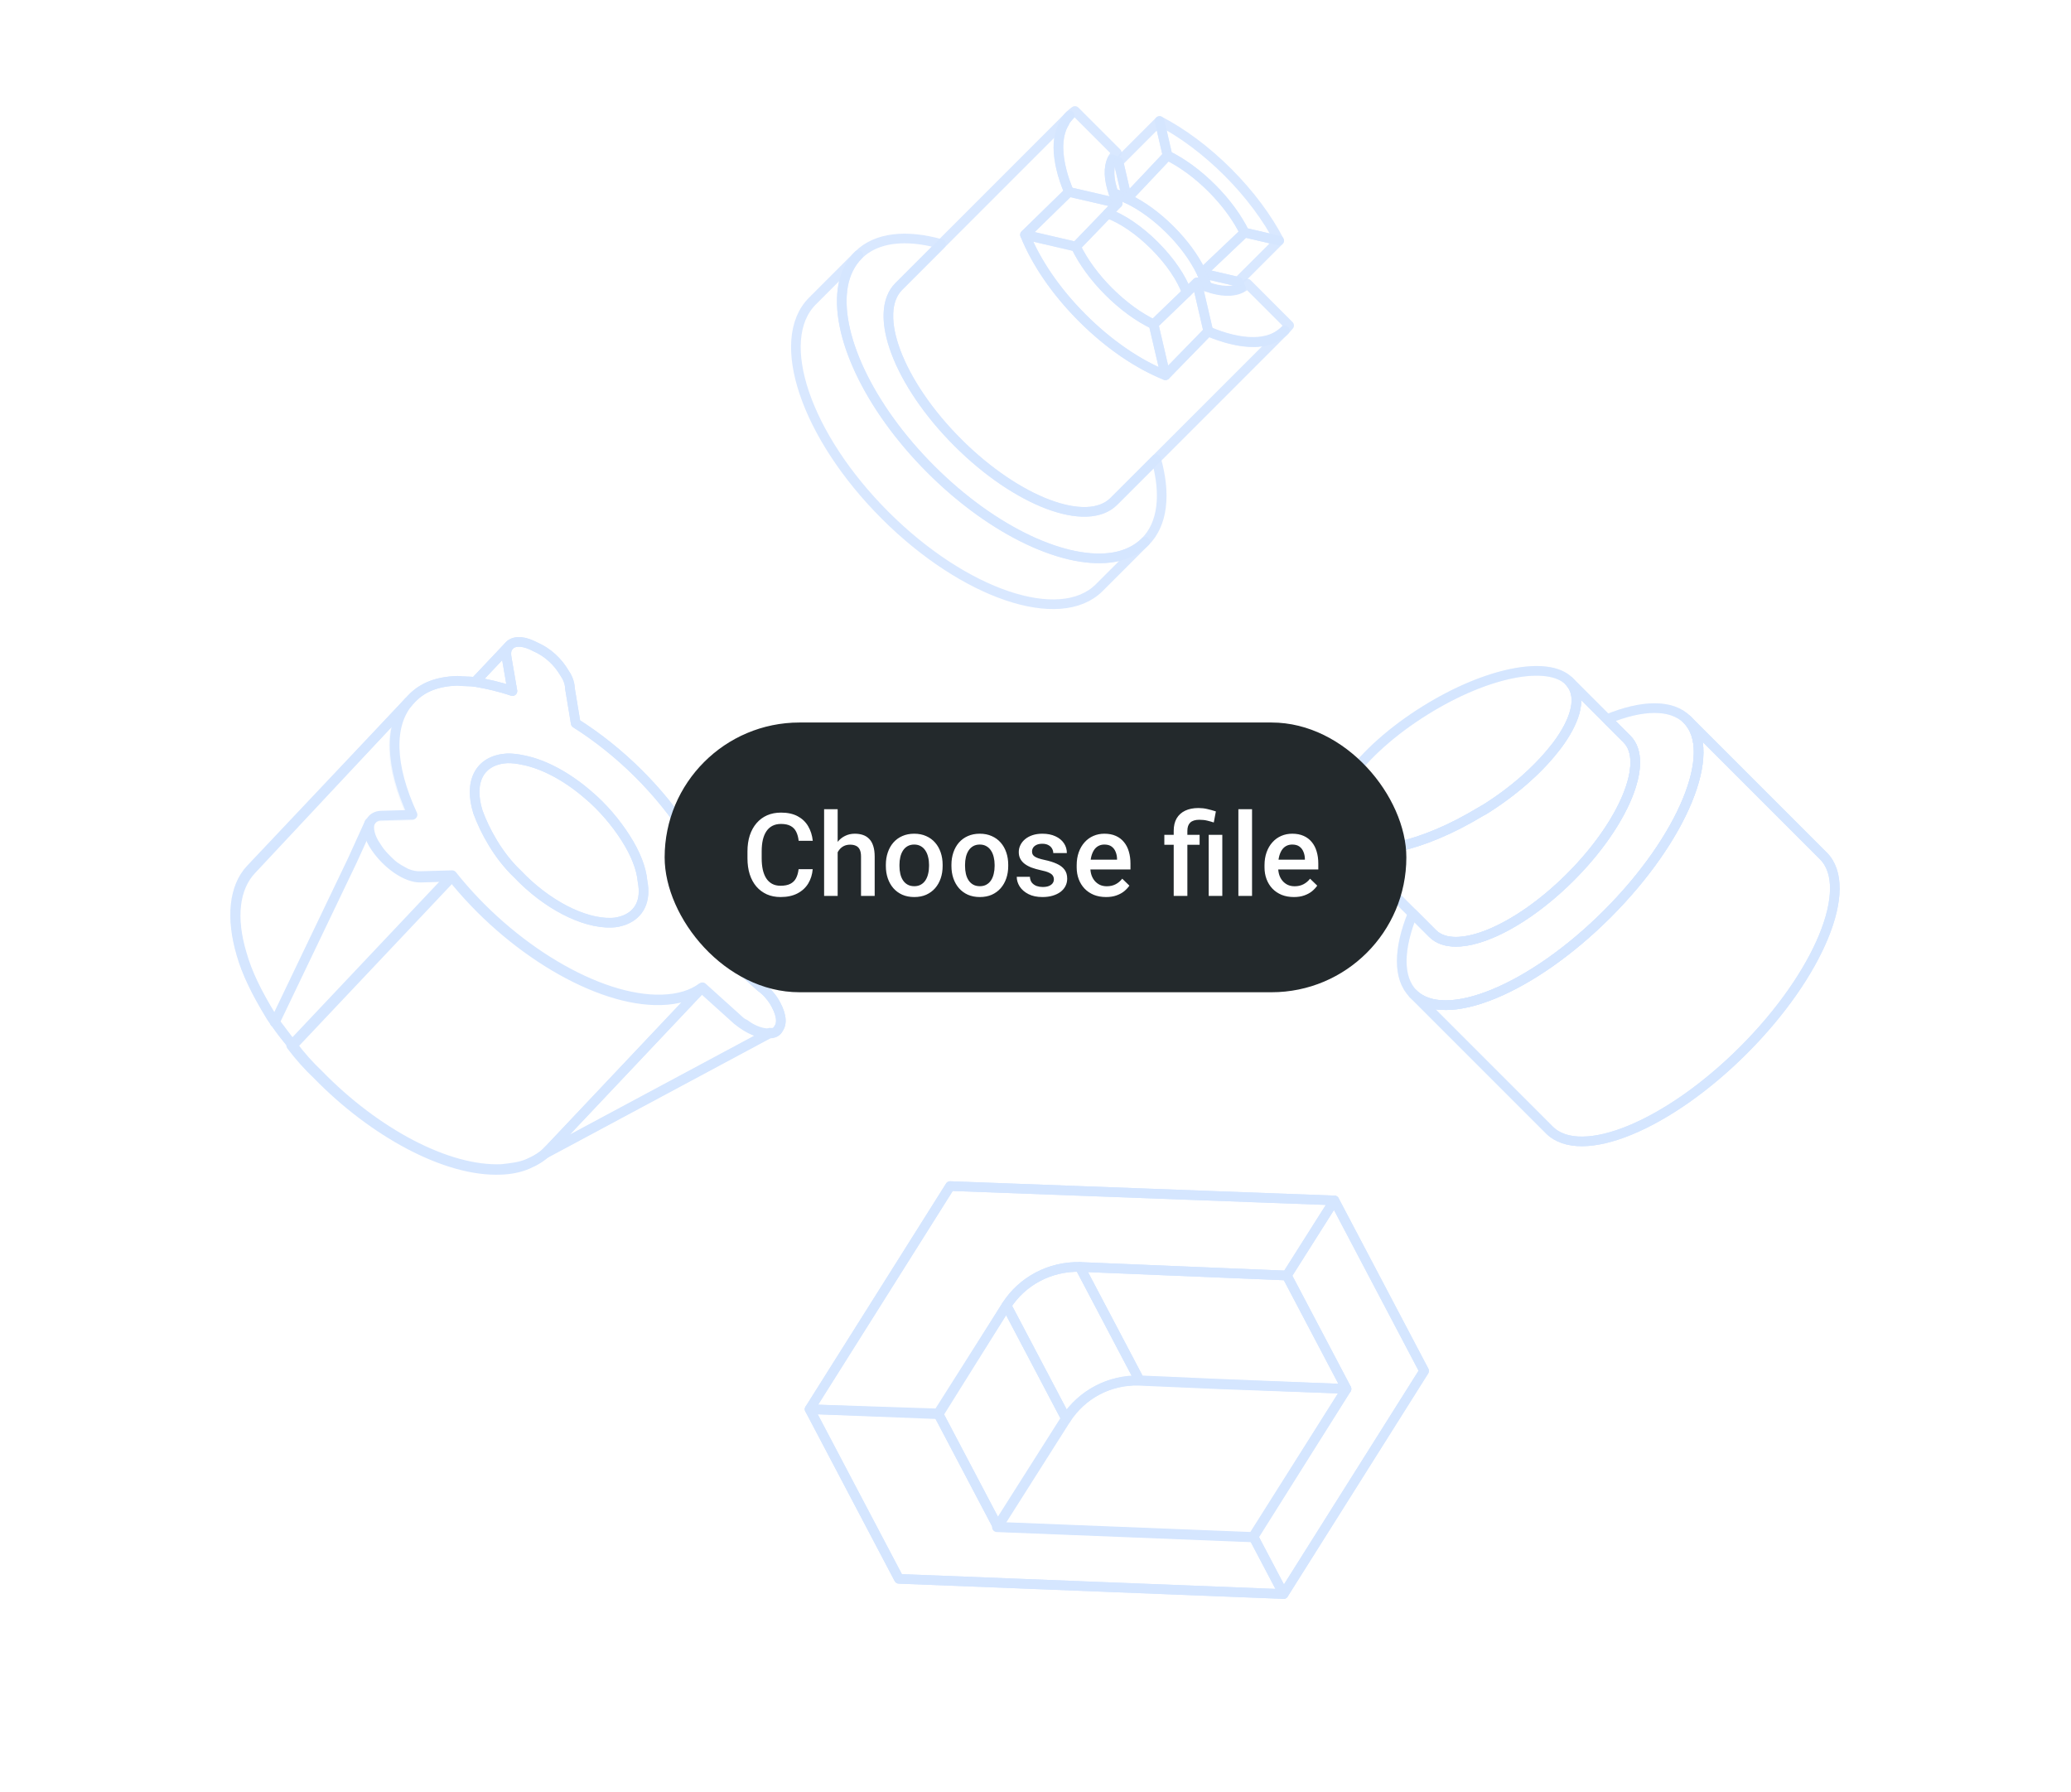 <?xml version="1.0" encoding="UTF-8"?> <svg xmlns="http://www.w3.org/2000/svg" width="215" height="186" viewBox="0 0 215 186" fill="none"><g filter="url(#filter0_d_498_5)"><rect x="20.996" y="16" width="174" height="146" rx="12" fill="white"></rect></g><path opacity="0.3" d="M104.488 135.521L110.684 147.289L103.583 158.487L97.434 146.807L104.488 135.521Z" stroke="#D5E6FF" stroke-miterlimit="10" stroke-linecap="round" stroke-linejoin="round"></path><path d="M138.526 124.609L133.59 132.406L112.1 131.514C109.012 131.445 106.181 132.936 104.49 135.521L97.389 146.718L84.05 146.282L98.639 123.119L138.526 124.609Z" stroke="#D5E6FF" stroke-miterlimit="10" stroke-linecap="round" stroke-linejoin="round"></path><path d="M138.526 124.609L147.843 142.307L133.254 165.47L130.133 159.541L139.786 144.175L133.59 132.406L138.526 124.609Z" stroke="#D5E6FF" stroke-miterlimit="10" stroke-linecap="round" stroke-linejoin="round"></path><path d="M130.133 159.541L133.254 165.47L93.321 163.891L84.051 146.282L97.436 146.807L103.586 158.487L130.133 159.541Z" stroke="#D5E6FF" stroke-miterlimit="10" stroke-linecap="round" stroke-linejoin="round"></path><path d="M139.783 144.175L130.041 159.588L103.493 158.533L110.595 147.336C112.285 144.751 115.116 143.26 118.204 143.33L126.532 143.692L139.783 144.175Z" stroke="#D5E6FF" stroke-miterlimit="10" stroke-linecap="round" stroke-linejoin="round"></path><path d="M104.488 135.521L110.684 147.289L103.583 158.487L97.434 146.807L104.488 135.521Z" stroke="#D5E6FF" stroke-miterlimit="10" stroke-linecap="round" stroke-linejoin="round"></path><path opacity="0.3" d="M133.591 132.406L139.787 144.175L126.625 143.646L118.297 143.283L112.102 131.515L133.591 132.406Z" stroke="#D5E6FF" stroke-miterlimit="10" stroke-linecap="round" stroke-linejoin="round"></path><path d="M133.591 132.406L139.787 144.175L126.625 143.646L118.297 143.283L112.102 131.515L133.591 132.406Z" stroke="#D5E6FF" stroke-miterlimit="10" stroke-linecap="round" stroke-linejoin="round"></path><path opacity="0.3" d="M112.103 131.515L118.298 143.283C115.211 143.214 112.379 144.704 110.689 147.29L104.493 135.521C106.095 132.982 109.015 131.445 112.103 131.515Z" stroke="#D5E6FF" stroke-miterlimit="10" stroke-linecap="round" stroke-linejoin="round"></path><path d="M112.103 131.515L118.298 143.283C115.211 143.214 112.379 144.704 110.689 147.29L104.493 135.521C106.095 132.982 109.015 131.445 112.103 131.515Z" stroke="#D5E6FF" stroke-miterlimit="10" stroke-linecap="round" stroke-linejoin="round"></path><path d="M138.526 124.609L147.843 142.306L133.254 165.47L93.32 163.891L84.05 146.282L98.639 123.119L138.526 124.609Z" stroke="#D5E6FF" stroke-miterlimit="10" stroke-linecap="round" stroke-linejoin="round"></path><path d="M80.828 106.762C81.301 106.093 81.025 105.036 80.337 103.908C80.08 103.506 79.57 102.865 78.985 102.472L75.032 98.897C75.682 95.846 74.574 91.452 71.575 86.867C68.572 82.117 64.356 77.976 59.766 75.075L59.172 71.486C59.154 70.831 58.892 70.265 58.55 69.783C57.947 68.734 56.852 67.7 55.607 67.162C54.442 66.54 53.539 66.484 52.978 66.909L52.819 67.078L49.319 70.783C48.743 70.718 48.088 70.736 47.512 70.671C45.383 70.731 43.844 71.349 42.73 72.528L42.492 72.781L26.109 90.293C24.359 92.145 23.956 95.271 25.131 99.089C25.678 101.04 26.721 103.141 28.097 105.396C28.27 105.719 28.438 105.878 28.611 106.201C29.126 107.006 29.804 107.806 30.398 108.527C31.25 109.65 32.097 110.609 33.107 111.564C38.932 117.544 46.423 121.592 52.07 121.349C53.132 121.237 54.031 121.129 54.84 120.778C55.65 120.428 56.375 119.997 56.932 119.408L56.693 119.66L79.939 107.197C80.351 107.268 80.674 107.095 80.828 106.762Z" stroke="#D5E6FF" stroke-miterlimit="10" stroke-linecap="round" stroke-linejoin="round"></path><path opacity="0.3" d="M28.525 106.122C28.352 105.799 28.183 105.64 28.01 105.317C26.635 103.062 25.592 100.961 25.044 99.009C23.954 95.271 24.273 92.066 26.023 90.213L42.41 72.865C40.267 75.302 40.388 79.56 42.746 84.656L39.471 84.749C38.98 84.763 38.577 85.02 38.423 85.353L38.343 85.437L36.569 89.339L28.525 106.122Z" stroke="#D5E6FF" stroke-miterlimit="10" stroke-linecap="round" stroke-linejoin="round"></path><path opacity="0.4" d="M53.195 71.738C51.871 71.284 50.551 70.994 49.316 70.783L52.816 67.078C52.578 67.33 52.508 67.742 52.606 68.313L53.195 71.738Z" stroke="#D5E6FF" stroke-miterlimit="10" stroke-linecap="round" stroke-linejoin="round"></path><path d="M80.829 106.762C81.301 106.093 81.025 105.036 80.337 103.908C80.08 103.506 79.57 102.865 78.985 102.472L75.032 98.897C75.683 95.846 74.574 91.452 71.575 86.867C68.572 82.117 64.356 77.976 59.766 75.075L59.172 71.486C59.154 70.831 58.892 70.265 58.55 69.783C57.862 68.655 56.852 67.7 55.607 67.162C54.442 66.54 53.539 66.484 52.978 66.909L52.819 67.078C52.58 67.33 52.51 67.742 52.608 68.313L53.197 71.738C51.873 71.284 50.554 70.994 49.319 70.783C48.743 70.718 48.088 70.736 47.512 70.671C45.383 70.731 43.844 71.349 42.73 72.528L42.492 72.781C40.349 75.218 40.47 79.476 42.828 84.572L39.552 84.665C39.061 84.679 38.659 84.936 38.504 85.268L38.425 85.353C38.195 85.933 38.387 86.911 39.07 87.875C39.501 88.6 40.09 89.157 40.595 89.634C41.101 90.111 41.765 90.42 42.181 90.654C42.762 90.883 43.173 90.954 43.665 90.94L46.94 90.846C52.975 98.46 62.146 103.935 68.696 103.748C70.498 103.697 71.878 103.248 72.921 102.48L76.622 105.817C76.791 105.976 77.043 106.215 77.291 106.289C78.213 107.001 79.205 107.3 80.024 107.277C80.351 107.268 80.674 107.094 80.829 106.762ZM64.855 95.499C64.369 95.677 63.962 95.77 63.47 95.784C60.523 95.868 56.695 93.846 53.739 90.735C52.728 89.78 51.876 88.657 51.189 87.529C50.501 86.402 49.977 85.269 49.621 84.296C48.63 81.128 49.795 78.882 52.659 78.719C53.15 78.705 53.725 78.77 54.385 78.916C56.528 79.346 58.942 80.671 61.043 82.496C62.554 83.764 63.911 85.364 64.94 86.974C65.969 88.583 66.587 90.123 66.709 91.512C67.092 93.468 66.395 94.881 64.855 95.499Z" stroke="#D5E6FF" stroke-miterlimit="10" stroke-linecap="round" stroke-linejoin="round"></path><path d="M64.853 95.499C64.367 95.677 63.959 95.77 63.468 95.784C60.52 95.868 56.693 93.847 53.736 90.735C52.726 89.78 51.874 88.657 51.187 87.53C50.499 86.402 49.975 85.27 49.62 84.296C48.628 81.129 49.793 78.883 52.657 78.719C53.148 78.705 53.723 78.771 54.383 78.916C56.526 79.347 58.94 80.671 61.041 82.496C62.552 83.764 63.909 85.364 64.938 86.974C65.967 88.584 66.585 90.123 66.706 91.513C67.09 93.469 66.393 94.882 64.853 95.499Z" stroke="#D5E6FF" stroke-miterlimit="10" stroke-linecap="round" stroke-linejoin="round"></path><path d="M28.526 106.122L36.57 89.339L38.344 85.437" stroke="#D5E6FF" stroke-miterlimit="10" stroke-linecap="round" stroke-linejoin="round"></path><path d="M38.344 85.437C38.115 86.017 38.307 86.995 38.99 87.959C40.188 89.728 42.195 91.145 43.669 91.103L46.944 91.01L30.398 108.527C29.803 107.806 29.205 106.922 28.61 106.201" stroke="#D5E6FF" stroke-miterlimit="10" stroke-linecap="round" stroke-linejoin="round"></path><path d="M72.839 102.565L56.849 119.492C56.292 120.082 55.567 120.512 54.758 120.863C53.948 121.214 52.97 121.405 51.988 121.433C46.34 121.676 38.765 117.549 32.94 111.569C31.93 110.614 31.083 109.655 30.232 108.532L46.857 90.931C52.892 98.544 62.063 104.019 68.613 103.832C70.415 103.781 71.795 103.332 72.839 102.565Z" stroke="#D5E6FF" stroke-miterlimit="10" stroke-linecap="round" stroke-linejoin="round"></path><path d="M79.856 107.282L56.61 119.745L72.838 102.565L76.539 105.901C77.713 106.851 78.958 107.389 79.856 107.282Z" stroke="#D5E6FF" stroke-miterlimit="10" stroke-linecap="round" stroke-linejoin="round"></path><path d="M28.525 106.122C28.352 105.799 28.183 105.64 28.01 105.317C26.635 103.062 25.592 100.961 25.044 99.009C23.954 95.271 24.273 92.066 26.023 90.213L42.41 72.865" stroke="#D5E6FF" stroke-miterlimit="10" stroke-linecap="round" stroke-linejoin="round"></path><path d="M53.195 71.738C51.871 71.284 50.551 70.994 49.316 70.783L52.816 67.078C52.578 67.33 52.508 67.742 52.606 68.313L53.195 71.738Z" stroke="#D5E6FF" stroke-miterlimit="10" stroke-linecap="round" stroke-linejoin="round"></path><path d="M175.151 74.705L189.293 88.847C192.569 92.123 188.845 101.167 181.005 109.007C173.165 116.847 164.121 120.571 160.845 117.295L146.703 103.153C149.979 106.429 159.023 102.704 166.863 94.865C174.703 87.025 178.427 77.981 175.151 74.705Z" stroke="#D5E6FF" stroke-miterlimit="10" stroke-linecap="round" stroke-linejoin="round"></path><path opacity="0.3" d="M175.156 74.705C178.432 77.981 174.707 87.025 166.867 94.864C159.028 102.704 149.984 106.429 146.708 103.153C145.086 101.531 145.182 98.451 146.658 94.833L148.734 96.909C151.07 99.245 157.45 96.627 163.04 91.037C168.597 85.48 171.248 79.067 168.912 76.731L166.836 74.655C170.487 73.145 173.534 73.083 175.156 74.705Z" stroke="#D5E6FF" stroke-miterlimit="10" stroke-linecap="round" stroke-linejoin="round"></path><path d="M175.151 74.705L189.293 88.847C192.569 92.123 188.845 101.167 181.005 109.007C173.165 116.847 164.121 120.571 160.845 117.295L146.703 103.153C149.979 106.429 159.023 102.704 166.863 94.865C174.703 87.025 178.427 77.981 175.151 74.705Z" stroke="#D5E6FF" stroke-miterlimit="10" stroke-linecap="round" stroke-linejoin="round"></path><path d="M175.156 74.705C178.432 77.981 174.707 87.025 166.867 94.864C159.028 102.704 149.984 106.429 146.708 103.153C145.086 101.531 145.182 98.451 146.658 94.833L148.734 96.909C151.07 99.245 157.45 96.627 163.04 91.037C168.597 85.48 171.248 79.067 168.912 76.731L166.836 74.655C170.487 73.145 173.534 73.083 175.156 74.705Z" stroke="#D5E6FF" stroke-miterlimit="10" stroke-linecap="round" stroke-linejoin="round"></path><path d="M162.876 70.699L168.909 76.732C171.244 79.067 168.627 85.447 163.037 91.038C157.446 96.628 151.066 99.245 148.731 96.91L139 87.179C141.011 89.19 146.621 88.251 152.517 84.95C152.978 84.684 153.439 84.417 153.9 84.151C153.933 84.118 153.966 84.085 153.999 84.117C157.097 82.187 159.608 79.935 161.333 77.756C161.432 77.657 161.532 77.492 161.631 77.393C163.456 74.984 164.166 72.717 163.296 71.251C163.135 71.024 163.038 70.861 162.876 70.699Z" stroke="#D5E6FF" stroke-miterlimit="10" stroke-linecap="round" stroke-linejoin="round"></path><path d="M162.876 70.699L168.909 76.732C171.244 79.067 168.627 85.447 163.037 91.038C157.446 96.628 151.066 99.245 148.731 96.91L139 87.179C141.011 89.19 146.621 88.251 152.517 84.95C152.978 84.684 153.439 84.417 153.9 84.151C153.933 84.118 153.966 84.085 153.999 84.117C157.097 82.187 159.608 79.935 161.333 77.756C161.432 77.657 161.532 77.492 161.631 77.393C163.456 74.984 164.166 72.717 163.296 71.251C163.135 71.024 163.038 70.861 162.876 70.699Z" stroke="#D5E6FF" stroke-miterlimit="10" stroke-linecap="round" stroke-linejoin="round"></path><path opacity="0.3" d="M162.878 70.699C163.04 70.861 163.169 71.056 163.298 71.252C164.135 72.75 163.426 74.952 161.633 77.393C159.94 79.67 157.23 82.12 153.902 84.151C153.441 84.417 152.98 84.684 152.519 84.951C146.623 88.251 141.013 89.19 139.002 87.179C138.84 87.017 138.711 86.822 138.582 86.627C136.94 83.728 141.156 77.954 147.978 73.728C154.338 69.767 160.705 68.526 162.878 70.699Z" stroke="#D5E6FF" stroke-miterlimit="10" stroke-linecap="round" stroke-linejoin="round"></path><path d="M162.878 70.699C163.04 70.861 163.169 71.056 163.298 71.252C164.135 72.75 163.426 74.952 161.633 77.393C159.94 79.67 157.23 82.12 153.902 84.151C153.441 84.417 152.98 84.684 152.519 84.951C146.623 88.251 141.013 89.19 139.002 87.179C138.84 87.017 138.711 86.822 138.582 86.627C136.94 83.728 141.156 77.954 147.978 73.728C154.338 69.767 160.705 68.526 162.878 70.699Z" stroke="#D5E6FF" stroke-miterlimit="10" stroke-linecap="round" stroke-linejoin="round"></path><path d="M128.828 29.887C127.941 30.313 126.7 30.249 125.297 29.753C125.164 29.311 124.982 28.84 124.762 28.369L128.55 29.244C128.636 29.465 128.732 29.676 128.828 29.887Z" stroke="#D5E6FF" stroke-opacity="0.9" stroke-miterlimit="10" stroke-linecap="round" stroke-linejoin="round"></path><path d="M117.001 20.606C116.521 20.376 116.06 20.204 115.608 20.061C115.111 18.658 115.038 17.407 115.473 16.53C115.684 16.626 115.905 16.712 116.126 16.817L117.001 20.606Z" stroke="#D5E6FF" stroke-opacity="0.9" stroke-miterlimit="10" stroke-linecap="round" stroke-linejoin="round"></path><path d="M120.99 38.952C118.194 37.834 115.149 35.793 112.357 33.001C109.575 30.218 107.524 27.165 106.416 24.377L111.694 25.604C112.421 27.122 113.59 28.755 115.097 30.261C116.613 31.777 118.236 32.937 119.763 33.674L120.99 38.952Z" stroke="#D5E6FF" stroke-opacity="0.9" stroke-miterlimit="10" stroke-linecap="round" stroke-linejoin="round"></path><path d="M118.886 56.234C118.056 57.064 116.967 57.596 115.707 57.821C110.807 58.71 103.177 55.248 96.643 48.713C90.109 42.179 86.637 34.559 87.526 29.66C87.751 28.399 88.283 27.31 89.113 26.481C90.975 24.619 94.083 24.312 97.707 25.332L93.318 29.721C90.53 32.509 93.271 39.765 99.431 45.925C105.591 52.085 112.848 54.827 115.636 52.039L120.025 47.65C121.045 51.255 120.748 54.373 118.886 56.234Z" stroke="#D5E6FF" stroke-opacity="0.9" stroke-miterlimit="10" stroke-linecap="round" stroke-linejoin="round"></path><path d="M118.885 56.235L114.119 61C110.057 65.062 100.099 61.702 91.876 53.479C83.654 45.256 80.284 35.308 84.346 31.247L89.111 26.481C88.282 27.311 87.75 28.399 87.525 29.66C86.636 34.559 90.098 42.189 96.632 48.723C103.167 55.257 110.796 58.719 115.696 57.831C116.957 57.587 118.045 57.074 118.885 56.235Z" stroke="#D5E6FF" stroke-opacity="0.9" stroke-miterlimit="10" stroke-linecap="round" stroke-linejoin="round"></path><path d="M133.367 34.307C133.29 34.385 133.213 34.462 133.136 34.52C133.107 34.549 133.088 34.568 133.049 34.587C132.991 34.626 132.953 34.665 132.895 34.703C132.808 34.771 132.702 34.838 132.606 34.896C132.577 34.906 132.548 34.935 132.519 34.945C132.49 34.954 132.471 34.974 132.432 34.993C132.394 35.012 132.355 35.032 132.317 35.051C132.288 35.061 132.269 35.08 132.24 35.09C132.211 35.099 132.191 35.119 132.163 35.129C132.134 35.138 132.105 35.148 132.086 35.167C132.047 35.187 131.999 35.196 131.96 35.216C131.931 35.225 131.903 35.235 131.874 35.245C131.845 35.254 131.826 35.255 131.806 35.274C131.777 35.283 131.748 35.293 131.72 35.303C131.691 35.313 131.643 35.322 131.614 35.332C131.585 35.342 131.537 35.352 131.508 35.361C131.479 35.371 131.431 35.381 131.402 35.39C131.277 35.419 131.142 35.439 131.017 35.468C130.998 35.468 130.969 35.478 130.949 35.478C130.747 35.508 130.526 35.518 130.305 35.528C130.228 35.528 130.16 35.538 130.093 35.529C129.92 35.529 129.737 35.52 129.554 35.511C129.487 35.501 129.41 35.502 129.343 35.492C128.641 35.427 127.881 35.265 127.083 35.027C127.045 35.008 126.997 34.998 126.958 34.979C126.9 34.96 126.852 34.95 126.795 34.931C126.708 34.903 126.612 34.864 126.506 34.836C126.42 34.807 126.324 34.769 126.237 34.74C126.199 34.721 126.17 34.712 126.122 34.702C125.901 34.616 125.68 34.53 125.449 34.435L124.27 29.358C124.625 29.521 124.962 29.664 125.298 29.788C126.701 30.285 127.952 30.358 128.829 29.923C129.05 29.817 129.253 29.672 129.426 29.498C129.446 29.479 129.465 29.459 129.484 29.44L133.831 33.787C133.686 33.951 133.541 34.134 133.367 34.307Z" stroke="#D5E6FF" stroke-opacity="0.9" stroke-miterlimit="10" stroke-linecap="round" stroke-linejoin="round"></path><path d="M116.037 21.089L110.97 19.919C110.922 19.814 110.874 19.708 110.846 19.602C110.827 19.545 110.798 19.497 110.788 19.448C110.683 19.189 110.588 18.92 110.502 18.66C110.492 18.612 110.473 18.574 110.464 18.526C110.454 18.478 110.435 18.42 110.416 18.382C110.407 18.334 110.387 18.276 110.368 18.237C110.34 18.132 110.311 18.045 110.283 17.939C110.273 17.891 110.254 17.834 110.244 17.785C110.016 16.901 109.893 16.064 109.886 15.304C109.886 15.227 109.896 15.16 109.886 15.093C109.897 14.775 109.936 14.467 109.985 14.169C109.995 14.14 109.995 14.101 110.004 14.072C110.014 14.005 110.034 13.928 110.053 13.87C110.063 13.841 110.072 13.813 110.082 13.784C110.082 13.764 110.092 13.736 110.092 13.716C110.102 13.687 110.111 13.659 110.121 13.63C110.179 13.437 110.247 13.254 110.334 13.071C110.344 13.042 110.354 13.013 110.383 12.984C110.392 12.956 110.402 12.927 110.431 12.898C110.47 12.821 110.508 12.763 110.547 12.686C110.528 12.647 110.547 12.628 110.557 12.599C110.605 12.512 110.663 12.435 110.721 12.358C110.74 12.339 110.76 12.319 110.769 12.291C110.798 12.262 110.808 12.233 110.837 12.204C110.904 12.117 110.972 12.05 111.049 11.972C111.223 11.799 111.406 11.654 111.599 11.519L115.945 15.865C115.926 15.884 115.907 15.904 115.887 15.923C115.714 16.097 115.569 16.299 115.462 16.521C115.037 17.407 115.101 18.648 115.597 20.051C115.731 20.397 115.865 20.743 116.037 21.089Z" stroke="#D5E6FF" stroke-opacity="0.9" stroke-miterlimit="10" stroke-linecap="round" stroke-linejoin="round"></path><path d="M105.986 17.056L111.051 11.992C109.449 13.593 109.538 16.556 110.972 19.919L106.418 24.377C107.546 27.164 109.578 30.218 112.36 33C115.143 35.783 118.196 37.833 120.993 38.951L125.441 34.389C128.804 35.823 131.767 35.911 133.369 34.309L115.628 52.05C112.84 54.838 105.583 52.097 99.423 45.937C93.263 39.777 90.532 32.511 93.32 29.723L105.986 17.056Z" stroke="#D5E6FF" stroke-opacity="0.9" stroke-miterlimit="10" stroke-linecap="round" stroke-linejoin="round"></path><path d="M132.794 24.977L129.198 24.14C128.461 22.631 127.301 21.028 125.814 19.541C124.317 18.044 122.714 16.884 121.205 16.147L120.378 12.561C122.713 13.776 125.18 15.588 127.474 17.881C129.767 20.174 131.578 22.642 132.794 24.977Z" stroke="#D5E6FF" stroke-opacity="0.9" stroke-miterlimit="10" stroke-linecap="round" stroke-linejoin="round"></path><path d="M111.684 25.592L106.406 24.365L110.968 19.917L116.035 21.087L115.003 22.158L111.945 25.331L111.684 25.592Z" stroke="#D5E6FF" stroke-opacity="0.9" stroke-miterlimit="10" stroke-linecap="round" stroke-linejoin="round"></path><path d="M120.992 38.95L119.756 33.661L120.026 33.41L123.199 30.352L124.26 29.31L125.44 34.387L120.992 38.95Z" stroke="#D5E6FF" stroke-opacity="0.9" stroke-miterlimit="10" stroke-linecap="round" stroke-linejoin="round"></path><path d="M116.999 20.604L116.115 16.825L120.379 12.561L121.206 16.147L119.016 18.472L116.999 20.604Z" stroke="#D5E6FF" stroke-opacity="0.9" stroke-miterlimit="10" stroke-linecap="round" stroke-linejoin="round"></path><path d="M129.201 24.142L126.886 26.342L124.755 28.359C124.726 28.311 124.716 28.263 124.688 28.215C123.999 26.793 122.906 25.275 121.496 23.865C120.085 22.454 118.568 21.362 117.146 20.673C117.098 20.644 117.06 20.625 117.002 20.606L119.018 18.474L121.209 16.15C122.717 16.887 124.321 18.046 125.817 19.543C127.314 21.04 128.464 22.653 129.201 24.142Z" stroke="#D5E6FF" stroke-opacity="0.9" stroke-miterlimit="10" stroke-linecap="round" stroke-linejoin="round"></path><path d="M132.796 24.979L128.532 29.242L124.754 28.358L126.885 26.341L129.2 24.142L132.796 24.979Z" stroke="#D5E6FF" stroke-opacity="0.9" stroke-miterlimit="10" stroke-linecap="round" stroke-linejoin="round"></path><path d="M125.297 29.753C124.961 29.629 124.615 29.495 124.269 29.323L123.198 30.355C122.664 28.875 121.495 27.127 119.864 25.496C118.242 23.874 116.485 22.696 115.004 22.161L116.037 21.09C115.874 20.735 115.731 20.398 115.607 20.062C116.049 20.195 116.52 20.377 117 20.607C117.048 20.635 117.096 20.645 117.144 20.674C118.566 21.362 120.083 22.455 121.494 23.866C122.904 25.276 123.997 26.793 124.686 28.215C124.715 28.263 124.724 28.311 124.753 28.359C124.982 28.84 125.154 29.301 125.297 29.753Z" stroke="#D5E6FF" stroke-opacity="0.9" stroke-miterlimit="10" stroke-linecap="round" stroke-linejoin="round"></path><path d="M123.2 30.353L120.026 33.411L119.766 33.672C118.248 32.945 116.615 31.775 115.099 30.259C113.583 28.743 112.423 27.12 111.696 25.602L111.957 25.342L115.015 22.168C116.495 22.703 118.243 23.872 119.874 25.503C121.486 27.115 122.655 28.863 123.2 30.353Z" stroke="#D5E6FF" stroke-opacity="0.9" stroke-miterlimit="10" stroke-linecap="round" stroke-linejoin="round"></path><rect x="69" y="75" width="77" height="28" rx="14" fill="#23292C"></rect><path d="M82.906 90.223H84.371C84.324 90.781 84.168 91.279 83.902 91.717C83.637 92.15 83.264 92.492 82.783 92.742C82.303 92.992 81.719 93.117 81.031 93.117C80.504 93.117 80.029 93.023 79.607 92.836C79.186 92.644 78.824 92.375 78.523 92.027C78.223 91.676 77.992 91.252 77.832 90.756C77.676 90.26 77.598 89.705 77.598 89.092V88.383C77.598 87.769 77.678 87.215 77.838 86.719C78.002 86.223 78.236 85.799 78.541 85.447C78.846 85.092 79.211 84.82 79.637 84.633C80.066 84.445 80.549 84.352 81.084 84.352C81.764 84.352 82.338 84.477 82.807 84.727C83.275 84.977 83.639 85.322 83.897 85.764C84.158 86.205 84.318 86.711 84.377 87.281H82.912C82.873 86.914 82.787 86.6 82.654 86.338C82.525 86.076 82.334 85.877 82.08 85.74C81.826 85.6 81.494 85.529 81.084 85.529C80.748 85.529 80.455 85.592 80.205 85.717C79.955 85.842 79.746 86.025 79.578 86.268C79.41 86.51 79.283 86.809 79.197 87.164C79.115 87.516 79.074 87.918 79.074 88.371V89.092C79.074 89.522 79.111 89.912 79.186 90.264C79.264 90.611 79.381 90.91 79.537 91.16C79.697 91.41 79.9 91.603 80.147 91.74C80.393 91.877 80.688 91.945 81.031 91.945C81.449 91.945 81.787 91.879 82.045 91.746C82.307 91.613 82.504 91.42 82.637 91.166C82.773 90.908 82.863 90.594 82.906 90.223ZM86.961 84V93H85.555V84H86.961ZM86.715 89.596L86.258 89.59C86.262 89.152 86.322 88.748 86.439 88.377C86.561 88.006 86.728 87.684 86.943 87.41C87.162 87.133 87.424 86.92 87.728 86.772C88.033 86.619 88.371 86.543 88.742 86.543C89.055 86.543 89.336 86.586 89.586 86.672C89.84 86.758 90.059 86.897 90.242 87.088C90.426 87.275 90.564 87.522 90.658 87.826C90.756 88.127 90.805 88.494 90.805 88.928V93H89.387V88.916C89.387 88.611 89.342 88.369 89.252 88.189C89.166 88.01 89.039 87.881 88.871 87.803C88.703 87.721 88.498 87.68 88.256 87.68C88.002 87.68 87.777 87.731 87.582 87.832C87.391 87.934 87.231 88.072 87.102 88.248C86.973 88.424 86.875 88.627 86.809 88.857C86.746 89.088 86.715 89.334 86.715 89.596ZM91.965 89.9V89.766C91.965 89.309 92.031 88.885 92.164 88.494C92.297 88.1 92.488 87.758 92.738 87.469C92.992 87.176 93.301 86.949 93.664 86.789C94.031 86.625 94.445 86.543 94.906 86.543C95.371 86.543 95.785 86.625 96.148 86.789C96.516 86.949 96.826 87.176 97.08 87.469C97.334 87.758 97.527 88.1 97.66 88.494C97.793 88.885 97.859 89.309 97.859 89.766V89.9C97.859 90.357 97.793 90.781 97.66 91.172C97.527 91.562 97.334 91.904 97.08 92.197C96.826 92.486 96.518 92.713 96.154 92.877C95.791 93.037 95.379 93.117 94.918 93.117C94.453 93.117 94.037 93.037 93.67 92.877C93.307 92.713 92.998 92.486 92.744 92.197C92.49 91.904 92.297 91.562 92.164 91.172C92.031 90.781 91.965 90.357 91.965 89.9ZM93.377 89.766V89.9C93.377 90.186 93.406 90.455 93.465 90.709C93.523 90.963 93.615 91.186 93.74 91.377C93.865 91.568 94.025 91.719 94.221 91.828C94.416 91.938 94.648 91.992 94.918 91.992C95.18 91.992 95.406 91.938 95.598 91.828C95.793 91.719 95.953 91.568 96.078 91.377C96.203 91.186 96.295 90.963 96.353 90.709C96.416 90.455 96.447 90.186 96.447 89.9V89.766C96.447 89.484 96.416 89.219 96.353 88.969C96.295 88.715 96.201 88.49 96.072 88.295C95.947 88.1 95.787 87.947 95.592 87.838C95.4 87.725 95.172 87.668 94.906 87.668C94.641 87.668 94.41 87.725 94.215 87.838C94.023 87.947 93.865 88.1 93.74 88.295C93.615 88.49 93.523 88.715 93.465 88.969C93.406 89.219 93.377 89.484 93.377 89.766ZM98.773 89.9V89.766C98.773 89.309 98.84 88.885 98.973 88.494C99.106 88.1 99.297 87.758 99.547 87.469C99.801 87.176 100.109 86.949 100.473 86.789C100.84 86.625 101.254 86.543 101.715 86.543C102.18 86.543 102.594 86.625 102.957 86.789C103.324 86.949 103.635 87.176 103.889 87.469C104.143 87.758 104.336 88.1 104.469 88.494C104.602 88.885 104.668 89.309 104.668 89.766V89.9C104.668 90.357 104.602 90.781 104.469 91.172C104.336 91.562 104.143 91.904 103.889 92.197C103.635 92.486 103.326 92.713 102.963 92.877C102.6 93.037 102.187 93.117 101.727 93.117C101.262 93.117 100.846 93.037 100.479 92.877C100.115 92.713 99.807 92.486 99.553 92.197C99.299 91.904 99.106 91.562 98.973 91.172C98.84 90.781 98.773 90.357 98.773 89.9ZM100.186 89.766V89.9C100.186 90.186 100.215 90.455 100.273 90.709C100.332 90.963 100.424 91.186 100.549 91.377C100.674 91.568 100.834 91.719 101.029 91.828C101.225 91.938 101.457 91.992 101.727 91.992C101.988 91.992 102.215 91.938 102.406 91.828C102.602 91.719 102.762 91.568 102.887 91.377C103.012 91.186 103.104 90.963 103.162 90.709C103.225 90.455 103.256 90.186 103.256 89.9V89.766C103.256 89.484 103.225 89.219 103.162 88.969C103.104 88.715 103.01 88.49 102.881 88.295C102.756 88.1 102.596 87.947 102.4 87.838C102.209 87.725 101.98 87.668 101.715 87.668C101.449 87.668 101.219 87.725 101.023 87.838C100.832 87.947 100.674 88.1 100.549 88.295C100.424 88.49 100.332 88.715 100.273 88.969C100.215 89.219 100.186 89.484 100.186 89.766ZM109.408 91.283C109.408 91.143 109.373 91.016 109.303 90.902C109.232 90.785 109.098 90.68 108.898 90.586C108.703 90.492 108.414 90.406 108.031 90.328C107.695 90.254 107.387 90.166 107.105 90.064C106.828 89.959 106.59 89.832 106.391 89.684C106.191 89.535 106.037 89.359 105.928 89.156C105.818 88.953 105.764 88.719 105.764 88.453C105.764 88.195 105.82 87.951 105.934 87.721C106.047 87.49 106.209 87.287 106.42 87.111C106.631 86.936 106.887 86.797 107.187 86.695C107.492 86.594 107.832 86.543 108.207 86.543C108.738 86.543 109.193 86.633 109.572 86.812C109.955 86.988 110.248 87.228 110.451 87.533C110.654 87.834 110.756 88.174 110.756 88.553H109.344C109.344 88.385 109.301 88.228 109.215 88.084C109.133 87.936 109.008 87.816 108.84 87.727C108.672 87.633 108.461 87.586 108.207 87.586C107.965 87.586 107.764 87.625 107.604 87.703C107.447 87.777 107.33 87.875 107.252 87.996C107.178 88.117 107.141 88.25 107.141 88.394C107.141 88.5 107.16 88.596 107.199 88.682C107.242 88.764 107.312 88.84 107.41 88.91C107.508 88.977 107.641 89.039 107.809 89.098C107.98 89.156 108.195 89.213 108.453 89.268C108.937 89.369 109.354 89.5 109.701 89.66C110.053 89.816 110.322 90.019 110.51 90.269C110.697 90.516 110.791 90.828 110.791 91.207C110.791 91.488 110.73 91.746 110.609 91.981C110.492 92.211 110.32 92.412 110.094 92.584C109.867 92.752 109.596 92.883 109.279 92.977C108.967 93.07 108.615 93.117 108.225 93.117C107.65 93.117 107.164 93.016 106.766 92.812C106.367 92.606 106.064 92.342 105.857 92.022C105.654 91.697 105.553 91.361 105.553 91.014H106.918C106.934 91.275 107.006 91.484 107.135 91.641C107.268 91.793 107.432 91.904 107.627 91.975C107.826 92.041 108.031 92.074 108.242 92.074C108.496 92.074 108.709 92.041 108.881 91.975C109.053 91.904 109.184 91.811 109.273 91.693C109.363 91.572 109.408 91.436 109.408 91.283ZM114.822 93.117C114.354 93.117 113.93 93.041 113.551 92.889C113.176 92.732 112.855 92.516 112.59 92.238C112.328 91.961 112.127 91.635 111.986 91.26C111.846 90.885 111.775 90.481 111.775 90.047V89.812C111.775 89.316 111.848 88.867 111.992 88.465C112.137 88.062 112.338 87.719 112.596 87.434C112.854 87.144 113.158 86.924 113.51 86.772C113.861 86.619 114.242 86.543 114.652 86.543C115.105 86.543 115.502 86.619 115.842 86.772C116.182 86.924 116.463 87.139 116.686 87.416C116.912 87.689 117.08 88.016 117.189 88.394C117.303 88.773 117.359 89.191 117.359 89.648V90.252H112.461V89.238H115.965V89.127C115.957 88.873 115.906 88.635 115.812 88.412C115.723 88.189 115.584 88.01 115.396 87.873C115.209 87.736 114.959 87.668 114.646 87.668C114.412 87.668 114.203 87.719 114.02 87.82C113.84 87.918 113.689 88.061 113.568 88.248C113.447 88.436 113.354 88.662 113.287 88.928C113.225 89.189 113.193 89.484 113.193 89.812V90.047C113.193 90.324 113.23 90.582 113.305 90.82C113.383 91.055 113.496 91.26 113.645 91.436C113.793 91.611 113.973 91.75 114.184 91.852C114.395 91.949 114.635 91.998 114.904 91.998C115.244 91.998 115.547 91.93 115.812 91.793C116.078 91.656 116.309 91.463 116.504 91.213L117.248 91.934C117.111 92.133 116.934 92.324 116.715 92.508C116.496 92.688 116.229 92.834 115.912 92.947C115.6 93.061 115.236 93.117 114.822 93.117ZM123.266 93H121.848V86.25C121.848 85.738 121.949 85.307 122.152 84.955C122.359 84.603 122.654 84.336 123.037 84.152C123.424 83.969 123.883 83.877 124.414 83.877C124.727 83.877 125.027 83.91 125.316 83.977C125.609 84.043 125.912 84.127 126.225 84.228L126.008 85.377C125.809 85.311 125.588 85.248 125.346 85.189C125.104 85.127 124.824 85.096 124.508 85.096C124.082 85.096 123.768 85.193 123.564 85.389C123.365 85.58 123.266 85.867 123.266 86.25V93ZM124.537 86.66V87.691H120.875V86.66H124.537ZM126.893 86.66V93H125.48V86.66H126.893ZM129.98 84V93H128.562V84H129.98ZM134.322 93.117C133.854 93.117 133.43 93.041 133.051 92.889C132.676 92.732 132.355 92.516 132.09 92.238C131.828 91.961 131.627 91.635 131.486 91.26C131.346 90.885 131.275 90.481 131.275 90.047V89.812C131.275 89.316 131.348 88.867 131.492 88.465C131.637 88.062 131.838 87.719 132.096 87.434C132.354 87.144 132.658 86.924 133.01 86.772C133.361 86.619 133.742 86.543 134.152 86.543C134.605 86.543 135.002 86.619 135.342 86.772C135.682 86.924 135.963 87.139 136.186 87.416C136.412 87.689 136.58 88.016 136.689 88.394C136.803 88.773 136.859 89.191 136.859 89.648V90.252H131.961V89.238H135.465V89.127C135.457 88.873 135.406 88.635 135.312 88.412C135.223 88.189 135.084 88.01 134.896 87.873C134.709 87.736 134.459 87.668 134.146 87.668C133.912 87.668 133.703 87.719 133.52 87.82C133.34 87.918 133.189 88.061 133.068 88.248C132.947 88.436 132.854 88.662 132.787 88.928C132.725 89.189 132.693 89.484 132.693 89.812V90.047C132.693 90.324 132.73 90.582 132.805 90.82C132.883 91.055 132.996 91.26 133.145 91.436C133.293 91.611 133.473 91.75 133.684 91.852C133.895 91.949 134.135 91.998 134.404 91.998C134.744 91.998 135.047 91.93 135.312 91.793C135.578 91.656 135.809 91.463 136.004 91.213L136.748 91.934C136.611 92.133 136.434 92.324 136.215 92.508C135.996 92.688 135.729 92.834 135.412 92.947C135.1 93.061 134.736 93.117 134.322 93.117Z" fill="white"></path><defs><filter id="filter0_d_498_5" x="0.996" y="0" width="214" height="186" filterUnits="userSpaceOnUse" color-interpolation-filters="sRGB"><feFlood flood-opacity="0" result="BackgroundImageFix"></feFlood><feColorMatrix in="SourceAlpha" type="matrix" values="0 0 0 0 0 0 0 0 0 0 0 0 0 0 0 0 0 0 127 0" result="hardAlpha"></feColorMatrix><feOffset dy="4"></feOffset><feGaussianBlur stdDeviation="10"></feGaussianBlur><feComposite in2="hardAlpha" operator="out"></feComposite><feColorMatrix type="matrix" values="0 0 0 0 0 0 0 0 0 0 0 0 0 0 0 0 0 0 0.09 0"></feColorMatrix><feBlend mode="normal" in2="BackgroundImageFix" result="effect1_dropShadow_498_5"></feBlend><feBlend mode="normal" in="SourceGraphic" in2="effect1_dropShadow_498_5" result="shape"></feBlend></filter></defs></svg> 